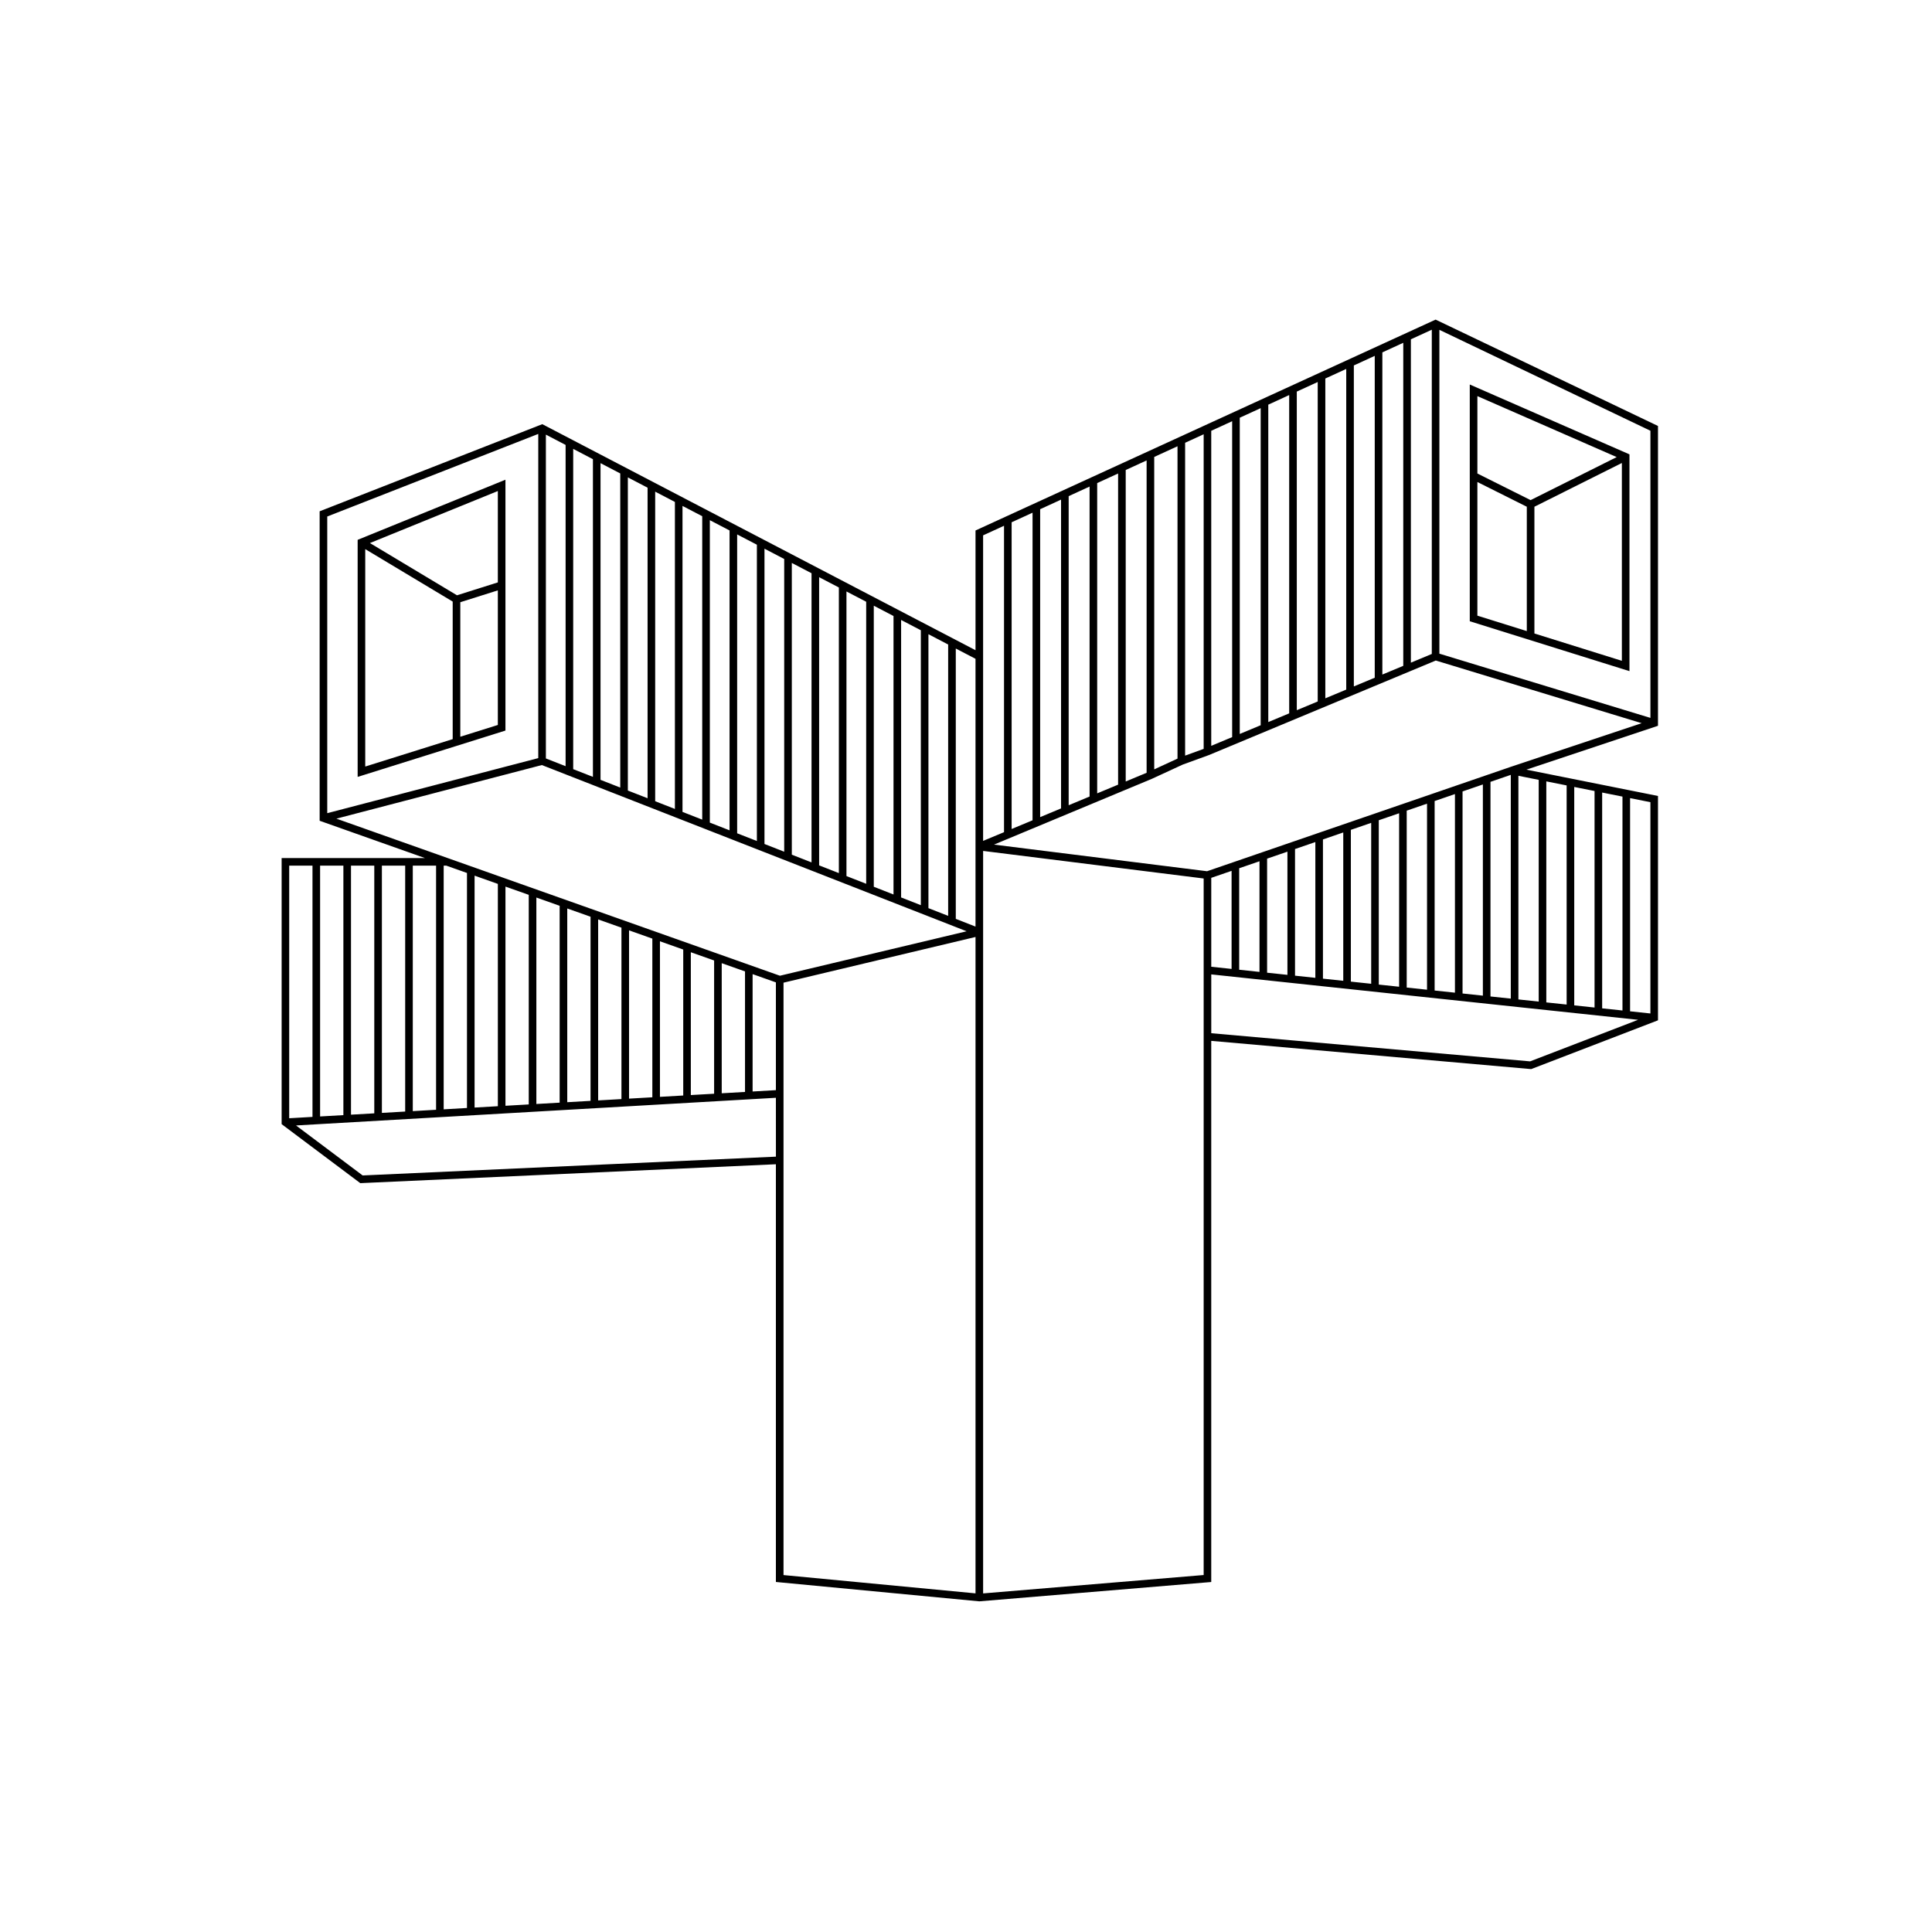 <?xml version="1.0" encoding="UTF-8"?>
<!-- Uploaded to: SVG Repo, www.svgrepo.com, Generator: SVG Repo Mixer Tools -->
<svg fill="#000000" width="800px" height="800px" version="1.1" viewBox="144 144 512 512" xmlns="http://www.w3.org/2000/svg">
 <path d="m524.45 228.7 58.934 28.188v79.453l-34.871 11.625 34.871 6.973v59.457l-33.609 12.926-84.785-7.481v143.41l-61.469 5.121-53.902-5.133v-110.7l-110.14 5.008-20.844-15.637v-70.52h37.965l-27.891-9.879v-82.012l59.004-23.09 114.81 59.902v-31.73zm-121.93 89.891-5.227-2.727v71.645l5.227 2.047zm-2.356 72.207-112.57-44.051-54.445 14.203 117.54 41.629zm-50.543 13.543-6.172-2.188v31.105l6.172-0.355zm0 30.582-127.17 7.336 17.656 13.246 109.52-4.981zm-128.98 5.422v-66.938h6.172v66.582zm8.188-0.473 6.172-0.355v-66.109h-6.172zm8.188-66.465v65.992l6.172-0.355v-65.637zm8.188 0v65.52l6.172-0.355v-65.164zm8.188 0v65.051l6.172-0.359v-64.691zm8.188 0v64.578l6.172-0.359v-62.281l-5.465-1.938zm8.188 2.648v61.457l6.168-0.355v-58.914zm8.184 2.902v58.082l6.172-0.355v-55.543zm8.188 2.898v54.711l6.172-0.355v-52.168zm8.188 2.898v51.34l6.172-0.355v-48.797zm8.188 2.902v47.965l6.172-0.355v-45.426zm8.188 2.898v44.594l6.172-0.355v-42.051zm8.188 2.898v41.223l6.172-0.355v-38.68zm8.184 2.902v37.848l6.172-0.355v-35.309zm8.188 2.898v34.477l6.172-0.355v-31.938zm16.375 5.168v156.99l50.883 4.848v-173.95zm52.898 161.85 58.445-4.871v-184.59l-58.445-7.305zm2.883-198.44 56.461 7.055 80.391-27.633 0.008-0.004 34.785-11.594-54.566-16.609-60.164 25.07-6.891 2.504-8.18 3.777zm50.648-23.582 4.914-1.785v-83.375l-4.914 2.254zm-2.016-81.984-6.172 2.828v82.797l6.172-2.848zm-8.188 86.531v-82.777l-5.539 2.539v82.547zm-7.555 3.148v-82.461l-5.543 2.539v82.23zm-7.559 3.148v-82.148l-5.543 2.543v81.914zm-7.559 3.148v-81.832l-5.539 2.539v81.602zm-7.555 3.148v-81.516l-5.543 2.539v81.285zm-7.559 3.148v-81.203l-5.543 2.543v80.969zm54.914-106.37v83.488l5.543-2.309v-83.719zm7.559-3.465v83.805l5.543-2.309v-84.035zm7.559-3.461v84.117l5.539-2.309v-84.352zm7.555-3.465v84.434l5.543-2.309v-84.664zm7.559-3.465v84.75l5.543-2.309v-84.98zm7.559-3.461v85.062l5.539-2.309v-85.297zm7.555-3.465v85.379l5.543-2.309v-85.609zm7.559-3.465v85.695l5.543-2.309v-85.926zm7.555-2.512v85.82l55.926 17.023v-76.098zm-60.457 145.23v23.562l5.387 0.574v-25.988zm7.402-2.543v26.895l5.383 0.574v-29.32zm7.398-2.547v30.23l5.387 0.57v-32.648zm7.398-2.543v33.559l5.387 0.574v-35.984zm7.402-2.543v36.891l5.383 0.57v-39.312zm7.398-2.543v40.219l5.383 0.574v-42.645zm7.398-2.543v43.551l5.387 0.57v-45.973zm7.402-2.543v46.879l5.383 0.574v-49.305zm7.398-2.547v50.215l5.383 0.57v-52.633zm7.398-2.543v53.543l5.387 0.574v-55.969zm7.402-2.543v56.875l5.383 0.57v-59.297zm7.398-1.605v59.266l5.383 0.574v-58.762zm7.398 1.48v58.574l5.387 0.57v-58.07zm7.402 1.48v57.879l5.383 0.574v-57.379zm7.398 1.48v57.188l5.383 0.57v-56.684zm7.398 1.477v56.496l5.387 0.574v-55.992zm2.129 58.75-113.12-12.035v15.59l84.496 7.457zm-347.39-54.762v-78.621l55.922-21.883v85.914zm57.938-14.5 5.227 2.047v-85.137l-5.227-2.727zm7.242-82.039v84.875l5.227 2.043v-84.188zm7.242 3.781v83.926l5.227 2.047v-83.246zm7.242 3.777v82.984l5.227 2.043v-82.301zm7.242 3.777v82.039l5.227 2.047v-81.359zm7.242 3.781v81.09l5.227 2.047v-80.41zm7.242 3.777v80.148l5.227 2.047v-79.469zm7.242 3.777v79.203l5.227 2.047v-78.523zm7.242 3.781v78.258l5.227 2.047v-77.578zm7.242 3.777v77.312l5.227 2.047v-76.633zm7.242 3.777v76.371l5.227 2.047v-75.691zm7.242 3.781v75.422l5.227 2.047v-74.742zm7.242 3.777v74.48l5.227 2.047v-73.801zm7.242 3.777v73.535l5.227 2.047v-72.855zm7.242 3.777v72.594l5.227 2.047v-71.91zm143.46-66.176 42.32 18.512v57.449l-42.32-13.223zm2.016 3.078v20.508l14.105 7.055 22.816-11.406zm38.289 17.723-23.176 11.59v33.59l23.176 7.242zm-25.191 44.547v-32.957l-13.098-6.551v35.414zm-270.67-40.117v66.477l-39.168 12.281v-62.824zm-37.156 18.395v57.617l23.176-7.266v-36.449zm25.191 14.07v35.648l9.949-3.117v-35.672zm9.949-5.254v-24.215l-33.898 13.789 23.07 13.844z" fill-rule="evenodd"/>
</svg>